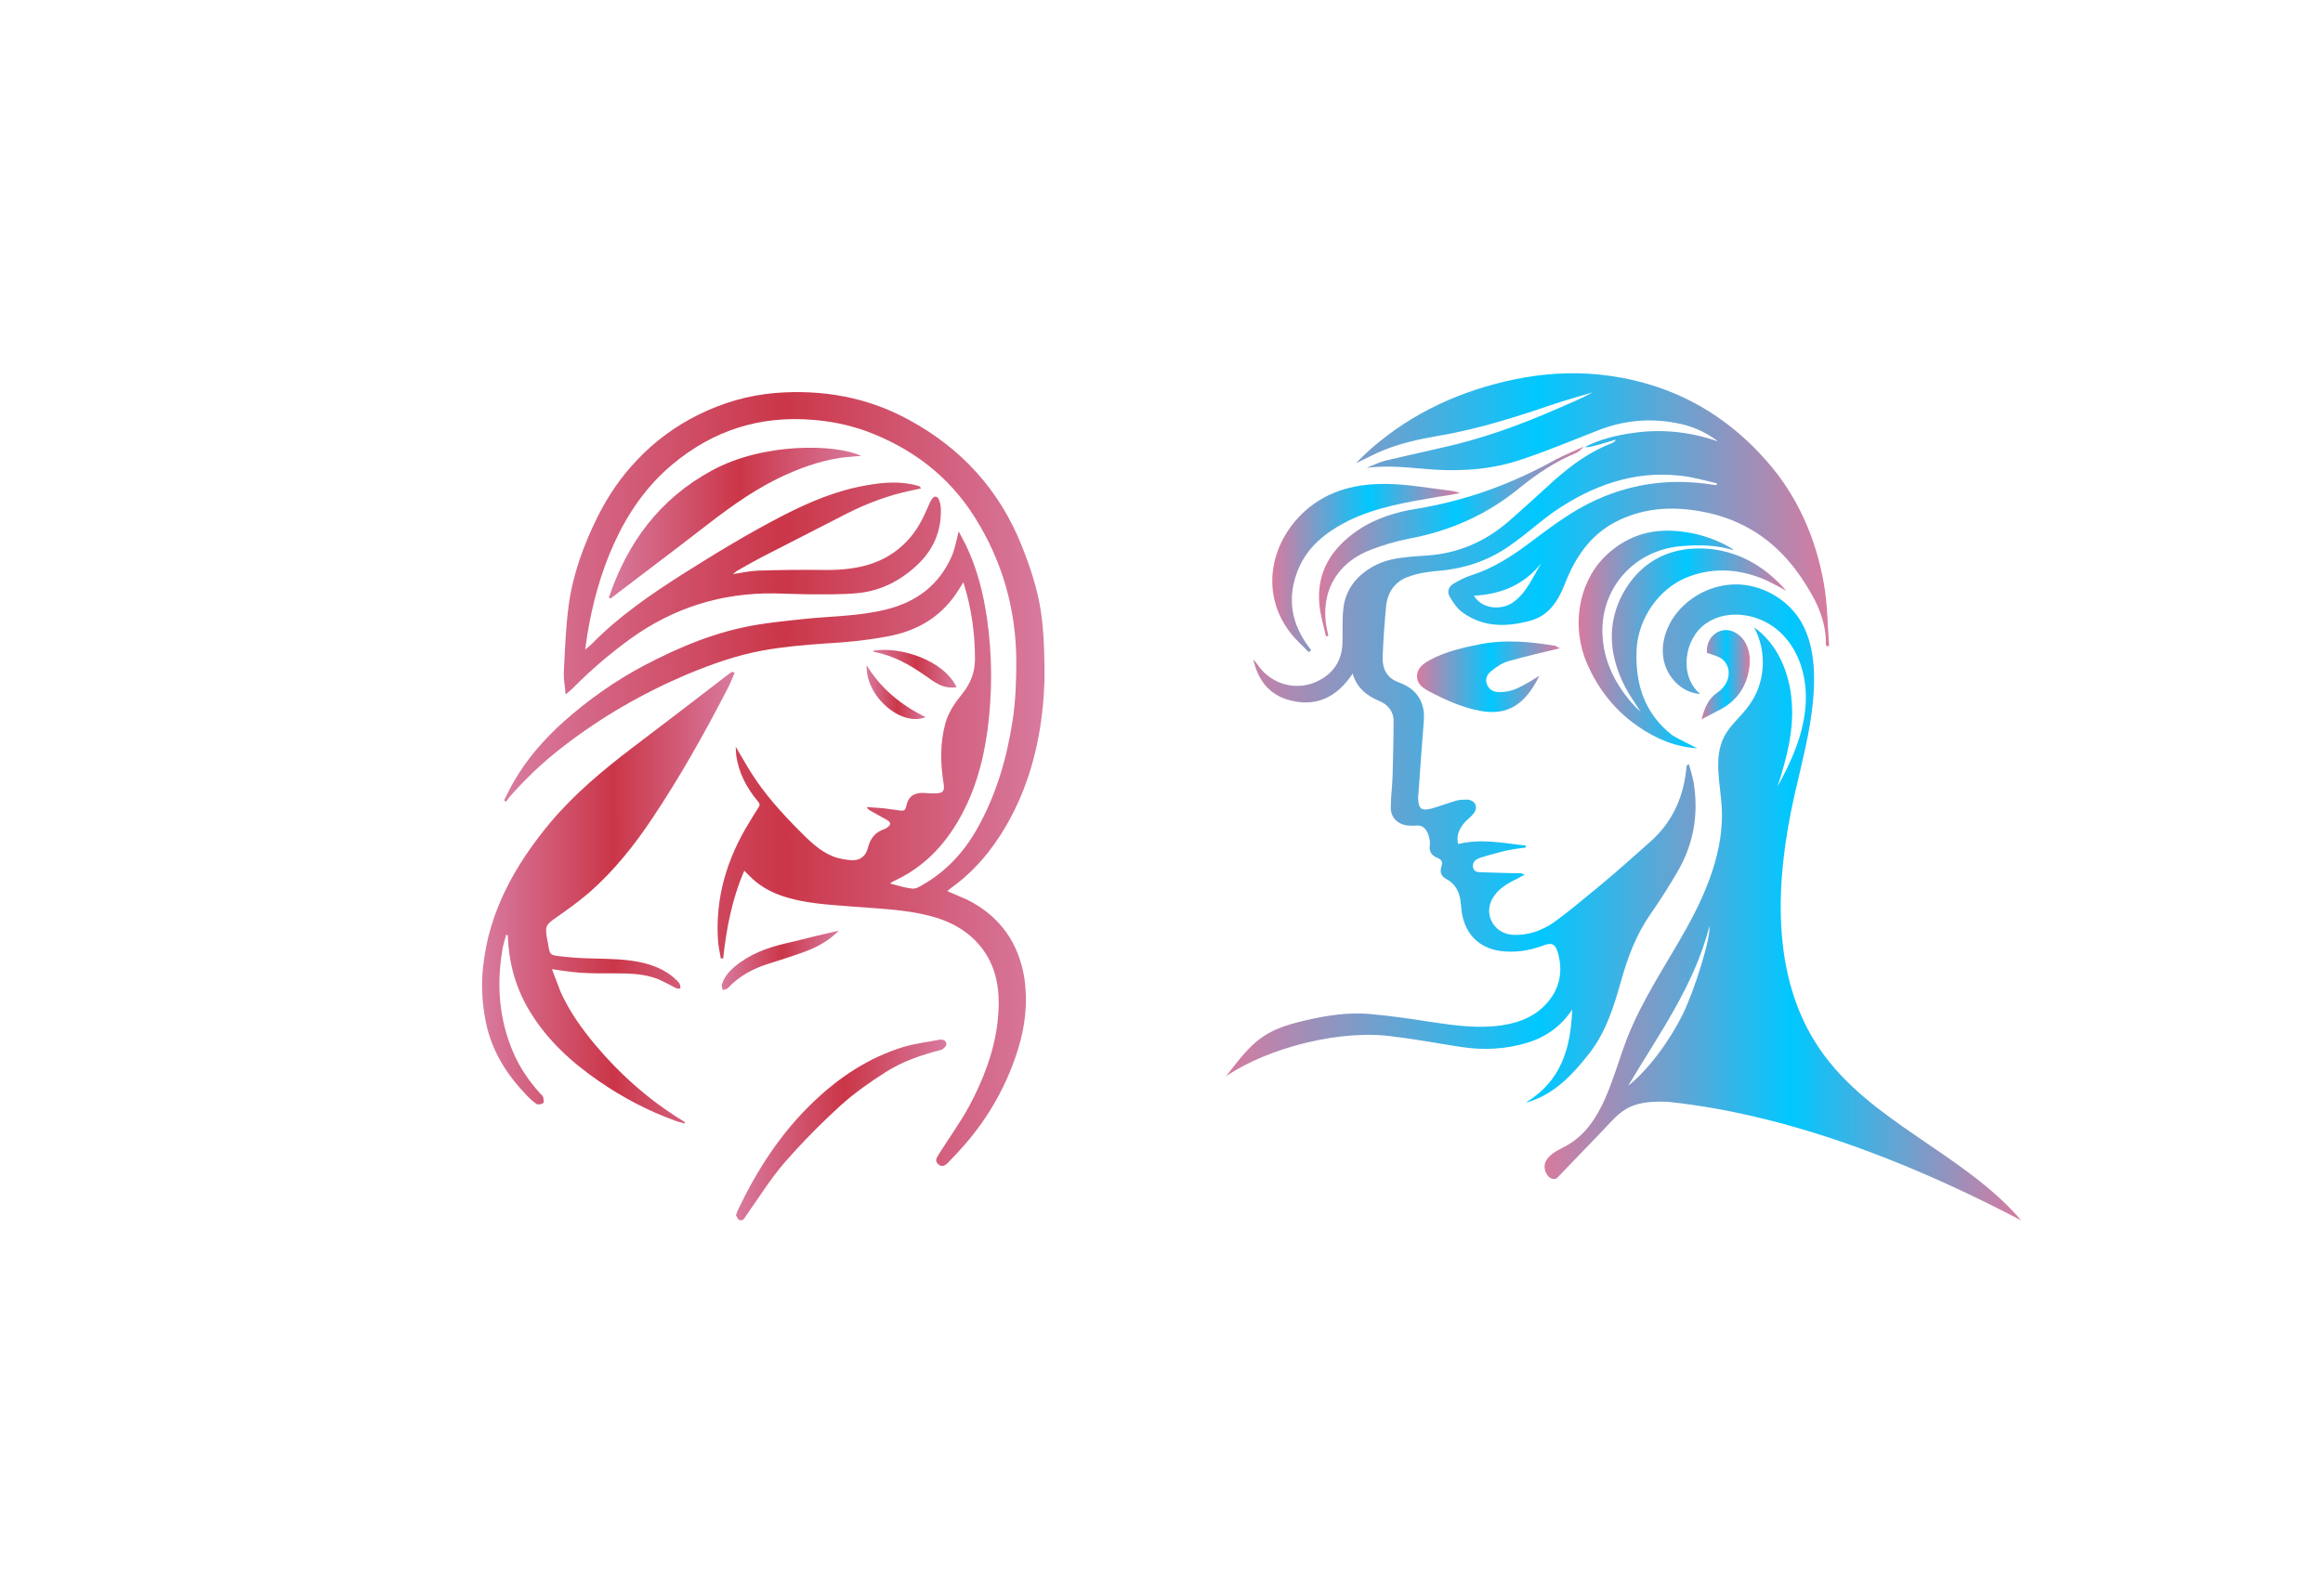 <?xml version="1.0" encoding="utf-8"?>
<!-- Generator: Adobe Illustrator 28.2.0, SVG Export Plug-In . SVG Version: 6.00 Build 0)  -->
<svg version="1.1" id="レイヤー_1" xmlns="http://www.w3.org/2000/svg" xmlns:xlink="http://www.w3.org/1999/xlink" x="0px"
	 y="0px" viewBox="0 0 1000 687" style="enable-background:new 0 0 1000 687;" xml:space="preserve">
<style type="text/css">
	.st0{fill:#FFFFFF;}
	.st1{fill:url(#SVGID_1_);}
	.st2{fill:url(#SVGID_00000088841235716595042500000014134510885180571008_);}
	.st3{fill:url(#SVGID_00000056413196119227020540000016390927899396635071_);}
	.st4{fill:url(#SVGID_00000110434117906694106810000014820443583110463373_);}
	.st5{fill:url(#SVGID_00000081606207361941072270000017890963511006267526_);}
	.st6{fill:url(#SVGID_00000036939804763118578330000005201996975345552546_);}
	.st7{fill:url(#SVGID_00000144319730885037220390000001875514804206505858_);}
	.st8{fill:url(#SVGID_00000168081257081886345860000002596575931761648769_);}
	.st9{fill:url(#SVGID_00000047035478530453984770000008389667198895684999_);}
	.st10{fill:url(#SVGID_00000177486036373544294160000013344794473536116667_);}
	.st11{fill:url(#SVGID_00000170957161057688022120000001197277301971498655_);}
	.st12{fill:url(#SVGID_00000152943870645542096460000017499720233078663306_);}
	.st13{fill:url(#SVGID_00000170256625693641416160000015195564579649149098_);}
	.st14{fill:url(#SVGID_00000088135377065765691370000005821489583693946247_);}
</style>
<rect x="-10" y="-14" class="st0" width="1017" height="708"/>
<g>
	
		<linearGradient id="SVGID_1_" gradientUnits="userSpaceOnUse" x1="195.073" y1="1200.665" x2="427.736" y2="1200.665" gradientTransform="matrix(1 0 0 1 21.957 -865.276)">
		<stop  offset="0" style="stop-color:#D87A9F"/>
		<stop  offset="0.517" style="stop-color:#CB3648"/>
		<stop  offset="1" style="stop-color:#D87A9F"/>
	</linearGradient>
	<path class="st1" d="M316.9,325c1,7.7,4.5,14.2,9.3,20c0.8,0.9,1.1,1.6,0.3,2.7c-1.4,2.1-2.6,4.2-3.9,6.3
		c-9.7,15.7-14.8,32.7-13.5,51.2c0.2,2.6,0.8,5,1.2,7.5c0.3,0,0.7,0,1,0c1.4-12.9,3.8-25.6,9.1-37.8c0.8,0.9,1.4,1.4,2,2
		c3.9,4.1,8.5,6.8,13.8,8.7c10.3,3.6,21,3.9,31.5,4.8c11.2,0.9,22.5,1.2,33.5,4.2c10.2,2.8,18.7,8.2,24.1,17.6
		c4.7,8.5,5.2,17.8,4.2,27.2c-1.4,13.2-6.2,25.5-12.4,37.1c-3.8,6.9-8.5,13.4-12.7,20.1c-0.9,1.5-2.3,3-0.6,4.6
		c1.7,1.7,3.3,0.5,4.5-0.8c2.3-2.3,4.5-4.7,6.7-7.2c10.6-12.1,18.4-25.9,23.2-41.3c3.1-9.9,4.3-20.1,2.8-30.5
		c-2.4-15.4-10.5-26.8-24.4-33.9c-2.8-1.3-5.7-2.4-8.8-3.8c0.6-0.5,1-0.9,1.4-1.2c10-7.1,17.8-16.4,23.9-26.9
		c9.4-16.2,14.2-33.9,15.9-52.4c0.5-5.8,0.8-11.6,0.6-17.5c-0.1-7.5-0.4-15-1.5-22.3c-1.5-9.9-4.6-19.2-8.3-28.5
		c-9.6-24-26-41.9-48.5-54.1c-17.9-9.8-37.2-13.2-57.5-11.6c-11.8,1-22.7,4.2-33.2,9.4c-9.9,4.9-18.6,11.3-26.2,19.3
		c-7,7.3-12.6,15.5-17.1,24.5c-6,12.1-10.7,24.8-12.5,38.3c-1.3,9.6-1.6,19.3-2.1,29c-0.1,2.9,0.5,5.8,0.8,9.3
		c1.3-1.2,2.4-1.9,3.2-2.8c7.6-7.7,15.8-14.7,24.6-21.1c18.6-13.4,39.2-19.9,62.2-19.6c5.4,0.1,11,0.4,16.4,0.4
		c6.3,0,12.8,0.1,19.1-0.5c10-0.9,18.5-5.3,25.7-12c7.1-6.6,10.7-14.8,10.3-24.7c-0.1-1.2-0.3-2.4-0.8-3.5c-0.7-1.8-2.1-1.8-3.1-0.2
		c-0.7,1-1.1,2.1-1.6,3.2c-2.2,5.2-4.8,10.2-8.7,14.4c-10.2,11-23.4,13.1-37.5,12.8c-9-0.1-18,0-26.9,0.3c-3.5,0.1-6.9,0.9-10.9,1.5
		c0.8-0.7,1.2-1,1.6-1.3c3.5-2,7-4,10.6-5.9c12.4-6.3,24.7-12.7,37.1-19c8.7-4.4,17.9-7.8,27.5-9.8c1.4-0.3,2.8-0.6,4.2-0.9
		c-0.4-0.8-0.8-1-1.2-1.1c-7.3-2.1-14.6-1.6-21.9-0.3c-12.7,2.1-24.5,7-36,12.9c-15.2,7.8-29.6,16.6-44,25.7
		c-13.6,8.7-26.7,17.7-38.1,29.2c-0.9,1-2,1.8-3.4,3c0.4-2.3,0.5-3.9,0.8-5.6c2.2-13.8,5.8-27.2,11.6-40c6-13.2,14-24.8,25.1-34.1
		c17.6-14.7,37.8-21.2,60.8-19.2c7.7,0.6,15.3,2.2,22.6,4.8c19.7,7.3,35.6,19.3,46.8,37.1c11.9,18.9,17.8,39.7,17.9,62
		c0,8.5-0.3,17.2-1.6,25.6c-2.5,16.3-7.1,32.1-15.3,46.6c-5.7,10.1-13.4,18.4-23.6,24.2c-1.2,0.7-2.9,1.7-4.3,1.5
		c-3.1-0.3-6.2-1.3-9.6-2.2c0.8-0.5,1.2-0.8,1.6-1c11.4-5.2,20.1-13.5,26.6-24c7.8-12.5,11.8-26.4,13.8-40.9
		c2.1-16.1,2.1-32.1-0.2-48.1c-1.6-11-4.3-21.7-9.1-31.7c-1-2-2.1-3.9-3.1-5.9c-1,3.8-1.6,7.5-3,10.7c-5.5,12.5-15.3,19.8-28.5,23
		c-11.9,2.9-24,2.8-36,4.1c-6.2,0.7-12.5,1.3-18.7,2.3c-17.7,2.8-34,9.6-49.7,17.9c-12.2,6.5-23.5,14.5-33.9,23.7
		c-8.5,7.6-16.1,16.2-21.8,26.2c-1.5,2.5-2.7,5.3-4.1,7.9c0.3,0.2,0.6,0.4,0.9,0.6c0.5-0.7,0.8-1.3,1.3-1.9c7-8,14.8-15.4,23.3-21.9
		c16.4-12.7,34.3-23,53.4-31.1c10.6-4.4,21.3-8.2,32.4-10.2c8.8-1.6,17.7-2.4,26.6-3c9.2-0.5,18.3-1.4,27.3-3.1
		c11.3-2.1,20.8-7.1,27.9-16.3c1.7-2.2,3-4.4,4.6-7c3.5,11,5,21.9,5,33.1c0,5.8-2,10.7-5.6,15.1c-3,3.7-5.7,7.6-7.1,12.4
		c-2.4,8.7-2.2,17.3-0.8,26.1c0.5,3-0.1,4.1-3.2,4.2c-1.9,0.1-3.7-0.1-5.6-0.2c-4.1-0.1-6.5,1.7-7.3,5.8c-0.4,1.7-1.1,2-2.5,1.8
		c-2.5-0.3-4.9-0.7-7.4-1c-2.3-0.2-4.7-0.3-7.1-0.5c0.4,0.8,0.9,1.1,1.3,1.4c2.5,1.4,5,2.8,7.5,4.2c1.7,1.1,1.7,1.9,0.2,3.1
		c-0.5,0.4-0.9,0.6-1.4,0.8c-4,1.3-6.1,4.1-7.1,8.1c-0.9,3.6-3.4,5.5-7.1,5.3c-2.6-0.2-5.3-0.7-7.8-1.6c-6-2.4-10.4-6.9-14.8-11.3
		c-7.5-7.6-14.6-15.4-20.3-24.4c-2.3-3.6-4.4-7.4-6.9-11.6C316.8,323.2,316.9,324.3,316.9,325z"/>
	
		<linearGradient id="SVGID_00000085942218265076179800000015648862330007217591_" gradientUnits="userSpaceOnUse" x1="185.917" y1="1251.735" x2="294.237" y2="1251.735" gradientTransform="matrix(1 0 0 1 21.957 -865.276)">
		<stop  offset="0" style="stop-color:#D87A9F"/>
		<stop  offset="0.517" style="stop-color:#CB3648"/>
		<stop  offset="1" style="stop-color:#D87A9F"/>
	</linearGradient>
	<path style="fill:url(#SVGID_00000085942218265076179800000015648862330007217591_);" d="M315.4,289.2c-0.5,0.3-1,0.5-1.4,0.8
		c-13.9,10.7-27.8,21.4-41.7,31.9c-12.9,9.8-25.2,20.1-35.6,32.5c-14.9,18-26.1,37.7-28.7,61.5c-0.9,7.9-0.5,15.8,1,23.5
		c2.3,12,8.3,22.2,16.6,31c1.6,1.8,3.3,3.5,5.3,4.9c0.6,0.4,2.2,0.2,2.9-0.3c0.4-0.3,0.2-1.8,0-2.7c-0.2-0.5-0.8-1-1.2-1.4
		c-4.8-5.3-8.8-11.1-11.6-17.6c-6.1-14.1-7.3-28.9-4.8-43.9c0.3-2.4,1.1-4.6,1.7-6.9c0.2,0,0.4,0.1,0.6,0.1c0.1,0.7,0.2,1.3,0.2,2
		c0.6,11.3,3.7,21.8,9.7,31.4c7.5,12.2,17.8,21.5,29.4,29.5c10.3,7.1,21.3,12.9,33,17.1c1.2,0.4,2.6,0.8,4.1,1.2
		c-0.2-0.5-0.2-0.7-0.3-0.8c-0.3-0.2-0.5-0.3-0.8-0.5c-14.4-8.8-26.9-19.9-37.8-32.9c-5.8-7-11-14.3-14.7-22.6
		c-1.3-3.2-2.4-6.5-3.7-9.7c4.2,0.6,8,1.2,11.8,1.5c5.1,0.4,10,0.3,15,0.3c6.4,0,12.9,0.1,18.9,2.5c2.6,1.1,5.2,2.6,7.8,3.9
		c0.5,0.3,1.2,0.1,1.8,0.1c-0.1-0.7,0-1.3-0.3-1.9c-0.2-0.5-0.7-1-1.1-1.4c-3.9-4-8.8-6.2-14.1-7.6c-7.3-1.8-14.7-1.8-22.2-2
		c-4.8-0.1-9.6-0.4-14.4-1c-4.1-0.5-4.1-0.7-4.8-4.9c-0.2-1.1-0.4-2.1-0.6-3.1c-0.8-4.9-0.3-5.6,3.7-8.4c5.1-3.6,10.2-7.2,14.9-11.3
		c10.5-9.3,19.2-20.2,26.9-31.8c11.9-17.8,22.4-36.5,32.2-55.5c1.2-2.2,2.1-4.6,3.1-6.9C316.1,289.7,315.9,289.6,315.4,289.2z"/>
	
		<linearGradient id="SVGID_00000019637712175932604480000011081941879478577798_" gradientUnits="userSpaceOnUse" x1="240.173" y1="1090.472" x2="348.773" y2="1090.472" gradientTransform="matrix(1 0 0 1 21.957 -865.276)">
		<stop  offset="0" style="stop-color:#D87A9F"/>
		<stop  offset="0.517" style="stop-color:#CB3648"/>
		<stop  offset="1" style="stop-color:#D87A9F"/>
	</linearGradient>
	<path style="fill:url(#SVGID_00000019637712175932604480000011081941879478577798_);" d="M262.7,257.7c0.1-0.1,0.3-0.1,0.4-0.2
		c12.5-9.6,25.1-19,37.5-28.6c10.9-8.5,21.9-16.8,34.3-22.9c8.7-4.2,17.6-7.5,27.1-8.9c2.8-0.4,5.6-0.5,8.7-0.8
		c-11-5.2-42-5.8-64.1,6.2c-22.6,12.2-36.5,31.1-44.5,54.8C262.4,257.5,262.5,257.5,262.7,257.7z"/>
	
		<linearGradient id="SVGID_00000181050432616073370130000011891059407491379627_" gradientUnits="userSpaceOnUse" x1="294.873" y1="1351.76" x2="385.473" y2="1351.76" gradientTransform="matrix(1 0 0 1 21.957 -865.276)">
		<stop  offset="0" style="stop-color:#D87A9F"/>
		<stop  offset="0.517" style="stop-color:#CB3648"/>
		<stop  offset="1" style="stop-color:#D87A9F"/>
	</linearGradient>
	<path style="fill:url(#SVGID_00000181050432616073370130000011891059407491379627_);" d="M318,525.2c0.4,0.3,1.4,0.3,1.8,0
		c0.7-0.5,1.1-1.3,1.6-2.1c5.4-7.6,10.3-15.6,16.4-22.6c7.7-8.8,15.9-17.1,24.5-24.9c5.8-5.2,12.4-9.8,19-14
		c7.2-4.6,15.4-7.4,23.7-9.5c1-0.3,2.4-1.6,2.4-2.4c0-1.7-1.5-2.3-3.1-2c-5.1,1-10.4,1.6-15.4,3.1c-15,4.6-27.8,13.1-39,23.9
		c-13.9,13.3-24.1,29.2-32.3,46.4c-0.3,0.7-0.5,1.3-0.8,2.2C317.2,523.8,317.5,524.7,318,525.2z"/>
	
		<linearGradient id="SVGID_00000049910298304498073530000007452833358166776758_" gradientUnits="userSpaceOnUse" x1="288.779" y1="1278.735" x2="339.097" y2="1278.735" gradientTransform="matrix(1 0 0 1 21.957 -865.276)">
		<stop  offset="0" style="stop-color:#D87A9F"/>
		<stop  offset="0.517" style="stop-color:#CB3648"/>
		<stop  offset="1" style="stop-color:#D87A9F"/>
	</linearGradient>
	<path style="fill:url(#SVGID_00000049910298304498073530000007452833358166776758_);" d="M340.8,405.6c-7.9,1.7-15.5,4-22.2,8.8
		c-3.4,2.5-6.4,5.1-7.8,9.3c-0.3,0.7,0.2,1.7,0.3,2.6c0.8-0.3,1.8-0.4,2.3-0.9c4.8-5.2,10.9-8.4,17.6-10.5
		c5.4-1.7,10.8-3.4,16.2-5.4c5.1-2,9.9-4.7,13.9-8.8C354.2,402.3,347.5,403.9,340.8,405.6z"/>
	
		<linearGradient id="SVGID_00000120516434207912447470000010066926257166298303_" gradientUnits="userSpaceOnUse" x1="353.873" y1="1153.161" x2="389.828" y2="1153.161" gradientTransform="matrix(1 0 0 1 21.957 -865.276)">
		<stop  offset="0" style="stop-color:#D87A9F"/>
		<stop  offset="0.517" style="stop-color:#CB3648"/>
		<stop  offset="1" style="stop-color:#D87A9F"/>
	</linearGradient>
	<path style="fill:url(#SVGID_00000120516434207912447470000010066926257166298303_);" d="M376.3,280.7c8.1,1.5,15.1,5.4,21.7,10
		c1.8,1.3,3.6,2.6,5.6,3.7c2.5,1.4,5.2,1.9,8.2,1.5c-5.6-11.7-24.3-17.7-36-15.7C376,280.6,376.1,280.7,376.3,280.7z"/>
	
		<linearGradient id="SVGID_00000082336248826315687690000000035352949929888181_" gradientUnits="userSpaceOnUse" x1="351.176" y1="1163.29" x2="376.599" y2="1163.29" gradientTransform="matrix(1 0 0 1 21.957 -865.276)">
		<stop  offset="0" style="stop-color:#D87A9F"/>
		<stop  offset="0.517" style="stop-color:#CB3648"/>
		<stop  offset="1" style="stop-color:#D87A9F"/>
	</linearGradient>
	<path style="fill:url(#SVGID_00000082336248826315687690000000035352949929888181_);" d="M398.5,308.8
		c-10.6-5.2-19.3-12.3-25.4-22.3C372.4,299.5,387.7,313.1,398.5,308.8z"/>
</g>
<g>
	
		<linearGradient id="SVGID_00000128484533750452416680000001348668216235506852_" gradientUnits="userSpaceOnUse" x1="527.79" y1="367.659" x2="787.39" y2="367.659" gradientTransform="matrix(1 0 0 -1 0 685.276)">
		<stop  offset="0" style="stop-color:#D87A9F"/>
		<stop  offset="0.517" style="stop-color:#00C8FF"/>
		<stop  offset="1" style="stop-color:#D87A9F"/>
	</linearGradient>
	<path style="fill:url(#SVGID_00000128484533750452416680000001348668216235506852_);" d="M527.8,463.4
		c11.6-15.1,15.9-19.9,34.4-24.1c9-2.1,18.2-3.5,27.4-2.7c9,0.8,18,2.1,26.8,3.5c10,1.5,19.9,2.8,29.9,1.4c8.3-1.2,15.8-4.3,21-11.3
		c4.4-5.8,5.3-12.5,3.5-19.4c-1.2-4.5-2.7-5.2-7-3.5c-6,2.2-12.1,3-18.4,2.1c-8.6-1.4-14.2-6.9-15.9-15.3c-0.4-1.7-0.4-3.5-0.7-5.4
		c-0.4-4.4-2.2-8.2-6.2-10.2c-2.4-1.3-2.8-3.2-2.1-5.4c0.7-2.1,0-3-1.7-3.7c-2.5-1-3.7-2.7-3.3-5.5c0.2-1.6-0.2-3.2-0.7-4.7
		c-1-2.5-2.5-4.1-5.5-3.7c-0.8,0.1-1.6,0-2.4,0c-4.7-0.1-8.2-3.1-8.2-7.7c0-4.9,0.7-9.6,0.8-14.5c0.2-7.8,0.4-15.6,0.4-23.4
		c-0.1-3.5-2.5-6.6-6-8c-5.4-2.3-9.8-5.5-11.6-11.9c-7,10.6-16.4,14.9-28.5,11.1c-8.2-2.7-12.5-9-14.3-17.3c0.8,1,1.6,2,2.3,3
		c7.5,10.2,21.5,11.4,30.7,2.9c3.5-3.3,5.2-7.7,5.4-12.5c0.2-5.1-0.2-10.2,0.4-15.3c1.2-12,11.9-19.2,21.2-21.1
		c4.9-1,9.9-1.3,14.9-1.6c13.7-1,25.4-6.2,35.6-15.2c6.5-5.7,12.8-11.5,19.2-17.3c7.5-6.6,15.3-12.3,24.7-15.9
		c0.7-0.4,1.3-0.6,1.7-1.5c-3.5,1-7.2,2.2-11,3.1c-0.8,0.2-1.7,0.1-2.7,0.1l0.1,0.1c6.6-3.5,13.9-5.2,21.1-6.2
		c11.7-1.7,23.4-0.6,34.8,3.1c0.4,0.2,1,0.4,1.5,0.4c-5.5-4.1-11.5-6.7-18.1-7.8c-11.5-2.2-22.9-1-33.6,3.3
		c-11,4.3-21.8,8.8-32.9,12.5c-12.1,4.1-24.7,5.1-37.6,4.3c-9.4-0.7-19.1-2-28.9-0.8c2.7-1,5.2-2.3,7.8-3c7.6-1.8,15.3-3.5,23.1-5.3
		c17.8-3.8,34.8-9.9,51.4-17.2c5.1-2.2,10.2-4.3,15.1-7c-4.9,1.5-9.7,2.8-14.4,4.3c-17,5.8-34.1,11.4-51.8,14.4
		c-9.1,1.6-18.1,3.5-26.6,7.4c-3,1.4-6,3-9.2,4.4c2.2-2.1,4.3-4.3,6.5-6.2c18-15.7,38.9-25.1,62-29.9c11.7-2.4,23.6-3.2,35.6-2.1
		c29.1,2.9,53.4,15.3,72.7,37.3c13.3,15.1,21.1,33,24.6,52.6c1.6,8.8,1.6,18,2.3,27c-0.4,0.1-0.7,0.1-1,0.2
		c-0.2-0.4-0.4-0.4-0.4-0.8c0.2-11.2-4.9-20.4-10.8-29.1c-9.6-14.1-22.5-23.5-39.1-27.4c-13.9-3.2-27.6-3-40.6,3.7
		c-11.1,5.8-17.4,15.3-21.9,26.8c-2.9,7.4-6.9,13.6-15,15.8c-10,2.7-19.9,2.9-28.9-3.5c-2.3-1.6-4.1-4.3-5.5-6.7
		c-1.5-2.3-0.6-4.6,1.7-5.9c2.4-1.4,4.9-2.7,7.5-3.5c9.4-3,17.6-8.3,25.4-14.2c9-6.7,17.8-13.5,28.2-18.2
		c16.4-7.5,33.3-9.4,50.9-6.5c0.4,0.1,0.7,0,1,0.1c0.1-0.4,0.1-0.4,0.2-0.8c-5.3-1.2-10.6-2.8-16-3.3c-19.9-2.2-37.7,4.3-53.8,15.3
		c-6.3,4.4-12.1,9.7-18.6,14.3c-9.1,6.6-19.2,10.2-30.5,11.3c-4.9,0.4-9.7,1-14.1,2.7c-5.5,2-8.8,6.5-9.4,12.5
		c-0.7,7.2-1.2,14.4-1.5,21.7c-0.2,5.2,1.6,9.4,7.2,11.3c7.7,2.9,11.2,8.6,10.5,16.7c-0.8,10.5-1.6,20.9-2.3,31.3
		c-0.1,0.7-0.2,1.5-0.1,2.2c0.2,4.1,1.4,5.1,5.5,4.1c3.7-1,7.2-2.4,11-3.5c1.5-0.4,3.2-0.4,4.9-0.4c3.2,0.4,4.5,3.3,2.5,5.9
		c-1,1.4-2.5,2.4-3.8,3.8c-2.3,2.7-3.8,5.5-2.9,9.4c9.9-2.4,19.5-0.4,29.1,0.7c0,0.4,0.1,0.6,0.1,0.8c-3,0.4-6.2,0.8-9.2,1.5
		c-3.5,1-7.2,1.8-10.7,3c-1.6,0.6-3.3,1.7-2.9,4.1c0.6,2.3,2.5,2,4.4,2.1c5.4,0.1,10.8,0.4,16.2,0.4c0.4,0,0.6,0.2,1.6,0.6
		c-1.4,0.7-2.2,1.2-2.9,1.6c-4.5,2.2-8.8,4.5-11.2,9.2c-3.5,6.9,1.3,14.7,9,15.1c6.9,0.4,13.1-2,18.6-6c6.6-4.9,12.9-10.2,19.2-15.4
		c7.5-6.2,14.7-12.7,22-19.2c9.4-8.6,13.9-19.4,15-31.7c0-0.4,0.1-0.7,1-1.2c1,3.5,2.1,6.8,2.4,10.2c1.6,12.5-0.6,24.4-6.9,35.5
		c-3.8,6.6-8,13.1-12.2,19.2c-6.1,8.8-9.7,18.6-12.5,28.6c-3.1,11-6.5,21.9-13.6,31c-6.9,8.8-14.4,17-25.4,20.7
		c-0.6,0.2-1.2,0.4-1.8,0.4c15.1-9.1,19.2-23.5,19.8-39.9c-4.6,6.9-10.8,11.5-18.7,14.1c-9.6,3-19.4,3.5-29.1,2
		c-9.4-1.4-19-3.3-28.6-4.4C578.1,442.9,546.1,450.9,527.8,463.4 M663.6,242.4c-7.5,9.4-17.4,13.5-29.1,14.1
		c3.5,5.9,11.9,6.3,16.8,2.9C657.2,255.3,659.7,248.5,663.6,242.4z"/>
	
		<linearGradient id="SVGID_00000129894557609296175100000006189785448613652114_" gradientUnits="userSpaceOnUse" x1="664.9" y1="296.751" x2="870.09" y2="296.751" gradientTransform="matrix(1 0 0 -1 0 685.276)">
		<stop  offset="0" style="stop-color:#D87A9F"/>
		<stop  offset="0.517" style="stop-color:#00C8FF"/>
		<stop  offset="1" style="stop-color:#D87A9F"/>
	</linearGradient>
	<path style="fill:url(#SVGID_00000129894557609296175100000006189785448613652114_);" d="M717.8,474.4
		c-16.6-0.7-20.1,4.1-27.4,11.9c-6.8,7-13.5,14.1-20.3,21.1c-3.5,1.5-6.5-4.1-4.6-7.5c1.7-3.3,5.8-4.9,9-6.7
		c15.6-8.8,19.4-29.1,25.8-45.8c6.6-17,17-32.1,25.8-47.9c8.8-15.9,16-33.5,15.1-51.6c-0.6-10.4-3.7-21.5,1-30.7
		c2.5-4.9,7.2-8.6,10.6-13.3c7.2-9.6,8-23.3,2.3-33.8c10.2,7.2,15.3,19.7,16.2,32.1c1,12.5-2.3,24.7-6.1,36.4
		c5.7-10.2,10.7-21.3,11.9-33.1c1.3-11.7-1.7-24.4-10.2-32.7c-8.3-8.3-22.5-11.1-32.3-4.5c-9.8,6.6-11.9,22.9-2.7,30.5
		c-7.5-0.4-13.9-6.7-15.6-14.1c-1.7-7.4,1-15.2,5.7-21c6.5-8,17-12.7,27.3-12c10.2,0.7,20.2,6.6,25.6,15.3c4.3,6.9,5.8,15.2,6,23.3
		c0.4,17.6-4.5,34.8-8.4,52c-8.3,36.8-10.5,78.2,10.8,109.3c21.5,31.6,61.9,44.8,86.8,73.9C832.6,505.8,776,480.4,717.8,474.4z
		 M700.9,467.5c8.6-6.8,17.8-19.2,23.6-31c5.1-10.5,11.9-32.4,11.4-37.8C729.3,424.5,714,445.4,700.9,467.5z"/>
	
		<linearGradient id="SVGID_00000134947862837400297380000014012094631099409065_" gradientUnits="userSpaceOnUse" x1="679.553" y1="409.977" x2="768.99" y2="409.977" gradientTransform="matrix(1 0 0 -1 0 685.276)">
		<stop  offset="0" style="stop-color:#D87A9F"/>
		<stop  offset="0.517" style="stop-color:#00C8FF"/>
		<stop  offset="1" style="stop-color:#D87A9F"/>
	</linearGradient>
	<path style="fill:url(#SVGID_00000134947862837400297380000014012094631099409065_);" d="M730.6,322.2c-9.4-0.6-17.8-4.1-25.4-9.4
		c-9.9-6.8-17-15.8-21.9-26.8c-6.9-15.7-4.1-34.4,7.2-46c8.8-8.8,19.4-12.5,31.8-11.3c7.7,0.7,15.1,2.9,21.9,6.7
		c0.7,0.4,1.5,0.8,2.1,1.5c-7.2-2.2-14.7-2.4-22-1.8c-21,1.5-36,18.6-34.4,39.5c0.8,10.4,5.2,19.2,11.7,27.1
		c1.4,1.6,2.9,3.3,4.6,4.7c-2.2-3.5-4.6-6.8-6.5-10.4c-6.9-13.3-8.3-27.1-1-40.6c8.2-14.7,21.7-20.6,37.8-19
		c13.3,1.5,23.9,8.2,32.5,18c-2.9-1.6-5.8-3.2-8.8-4.6c-10.7-4.7-21.8-5.7-33-1.6c-12.9,4.7-22.1,18-22.7,31.8
		c-0.6,14.7,3.5,27.3,15.4,36.6C723.4,318.7,727.3,320.4,730.6,322.2z"/>
	
		<linearGradient id="SVGID_00000114768403507915208350000011781435136432457878_" gradientUnits="userSpaceOnUse" x1="547.679" y1="440.744" x2="628.49" y2="440.744" gradientTransform="matrix(1 0 0 -1 0 685.276)">
		<stop  offset="0" style="stop-color:#D87A9F"/>
		<stop  offset="0.517" style="stop-color:#00C8FF"/>
		<stop  offset="1" style="stop-color:#D87A9F"/>
	</linearGradient>
	<path style="fill:url(#SVGID_00000114768403507915208350000011781435136432457878_);" d="M563.4,280.8c-2.7-2.8-5.5-5.2-7.8-8.2
		c-12.3-15.7-9.4-35.6,2.8-49.2c9.2-10.2,21.1-14.5,34.7-15c10.2-0.4,19.9,1.5,29.9,2.7c1.8,0.2,3.5,0.4,5.5,1.2
		c-3.1,0.6-6.2,1.2-9.4,1.6c-13.1,2.3-26.2,4.3-38.4,10.2c-9.4,4.7-17.8,11-21.9,21.2c-4.9,12-3,23.2,4.7,33.4c0.4,0.4,0.6,1,1,1.3
		C563.8,280.3,563.7,280.6,563.4,280.8z"/>
	
		<linearGradient id="SVGID_00000155110758969067308590000005182480930894671759_" gradientUnits="userSpaceOnUse" x1="609.886" y1="393.929" x2="671.605" y2="393.929" gradientTransform="matrix(1 0 0 -1 0 685.276)">
		<stop  offset="0" style="stop-color:#D87A9F"/>
		<stop  offset="0.517" style="stop-color:#00C8FF"/>
		<stop  offset="1" style="stop-color:#D87A9F"/>
	</linearGradient>
	<path style="fill:url(#SVGID_00000155110758969067308590000005182480930894671759_);" d="M671.6,279.1c-7.5,1.8-14.9,3.5-22,5.5
		c-2.8,0.8-5.3,2.4-7.6,4.3c-1.8,1.4-2.9,3.5-1.8,6c1,2.4,3.2,3.2,5.8,3.1c4.6,0,8.4-2.1,12.2-4.3c1.4-0.8,2.7-1.6,4.5-2.8
		c-6.1,12.5-13.7,17.3-25.4,15.2c-7.8-1.4-15-4.7-21.9-8.3c-2.8-1.5-5.5-3.2-5.4-6.8c0.1-3.5,2.9-5.4,5.7-6.9
		c6.9-3.7,14.3-5.3,21.9-6.8c10.7-2,21.3-1,32.1,0.8C670.1,278.4,670.8,278.9,671.6,279.1z"/>
	
		<linearGradient id="SVGID_00000168090450984373885810000015958060948056650126_" gradientUnits="userSpaceOnUse" x1="567.797" y1="452.167" x2="681.834" y2="452.167" gradientTransform="matrix(1 0 0 -1 0 685.276)">
		<stop  offset="0" style="stop-color:#D87A9F"/>
		<stop  offset="0.517" style="stop-color:#00C8FF"/>
		<stop  offset="1" style="stop-color:#D87A9F"/>
	</linearGradient>
	<path style="fill:url(#SVGID_00000168090450984373885810000015958060948056650126_);" d="M681.8,192.3c-1,1-2.1,2.2-3.2,2.7
		c-9,3.7-17,9-24.6,15.2c-13.9,11.4-29.7,18.4-47.3,21.7c-6.1,1.2-12.2,3-18,5.4c-8.2,3.5-14.3,9.4-17,18
		c-1.6,5.7-1.6,11.4-0.1,17.3c0.1,0.4,0.1,0.8,0.2,1.2c-0.4,0.1-0.6,0.1-1,0.2c-1-4.4-2.3-8.8-2.8-13.3
		c-1.4-14.1,4.9-24.4,16.4-32.3c7.8-5.3,16.7-8,25.8-9.4c21.1-3.5,40.8-10.7,59.6-21.2C673.7,195.8,677.8,194.1,681.8,192.3
		C681.9,192.4,681.8,192.3,681.8,192.3z"/>
	
		<linearGradient id="SVGID_00000164512768511821237510000016913238750729044127_" gradientUnits="userSpaceOnUse" x1="732.433" y1="394.821" x2="753.196" y2="394.821" gradientTransform="matrix(1 0 0 -1 0 685.276)">
		<stop  offset="0" style="stop-color:#D87A9F"/>
		<stop  offset="0.517" style="stop-color:#00C8FF"/>
		<stop  offset="1" style="stop-color:#D87A9F"/>
	</linearGradient>
	<path style="fill:url(#SVGID_00000164512768511821237510000016913238750729044127_);" d="M734.8,281.1c-0.4-3.9,1.7-8,5.7-9.4
		c3.7-1.3,8,0.6,10.5,4.4c2.5,4.1,2.7,8.8,1.7,13.3c-1.5,7.5-5.9,12.9-12.7,16.4c-2.4,1.3-4.9,2.5-7.5,3.9c1.2-4.7,2.8-8.8,6.9-11.6
		c5.5-3.7,6.3-10.6,2.1-14.2C739.8,282.5,737.5,282.1,734.8,281.1z"/>
</g>
</svg>
